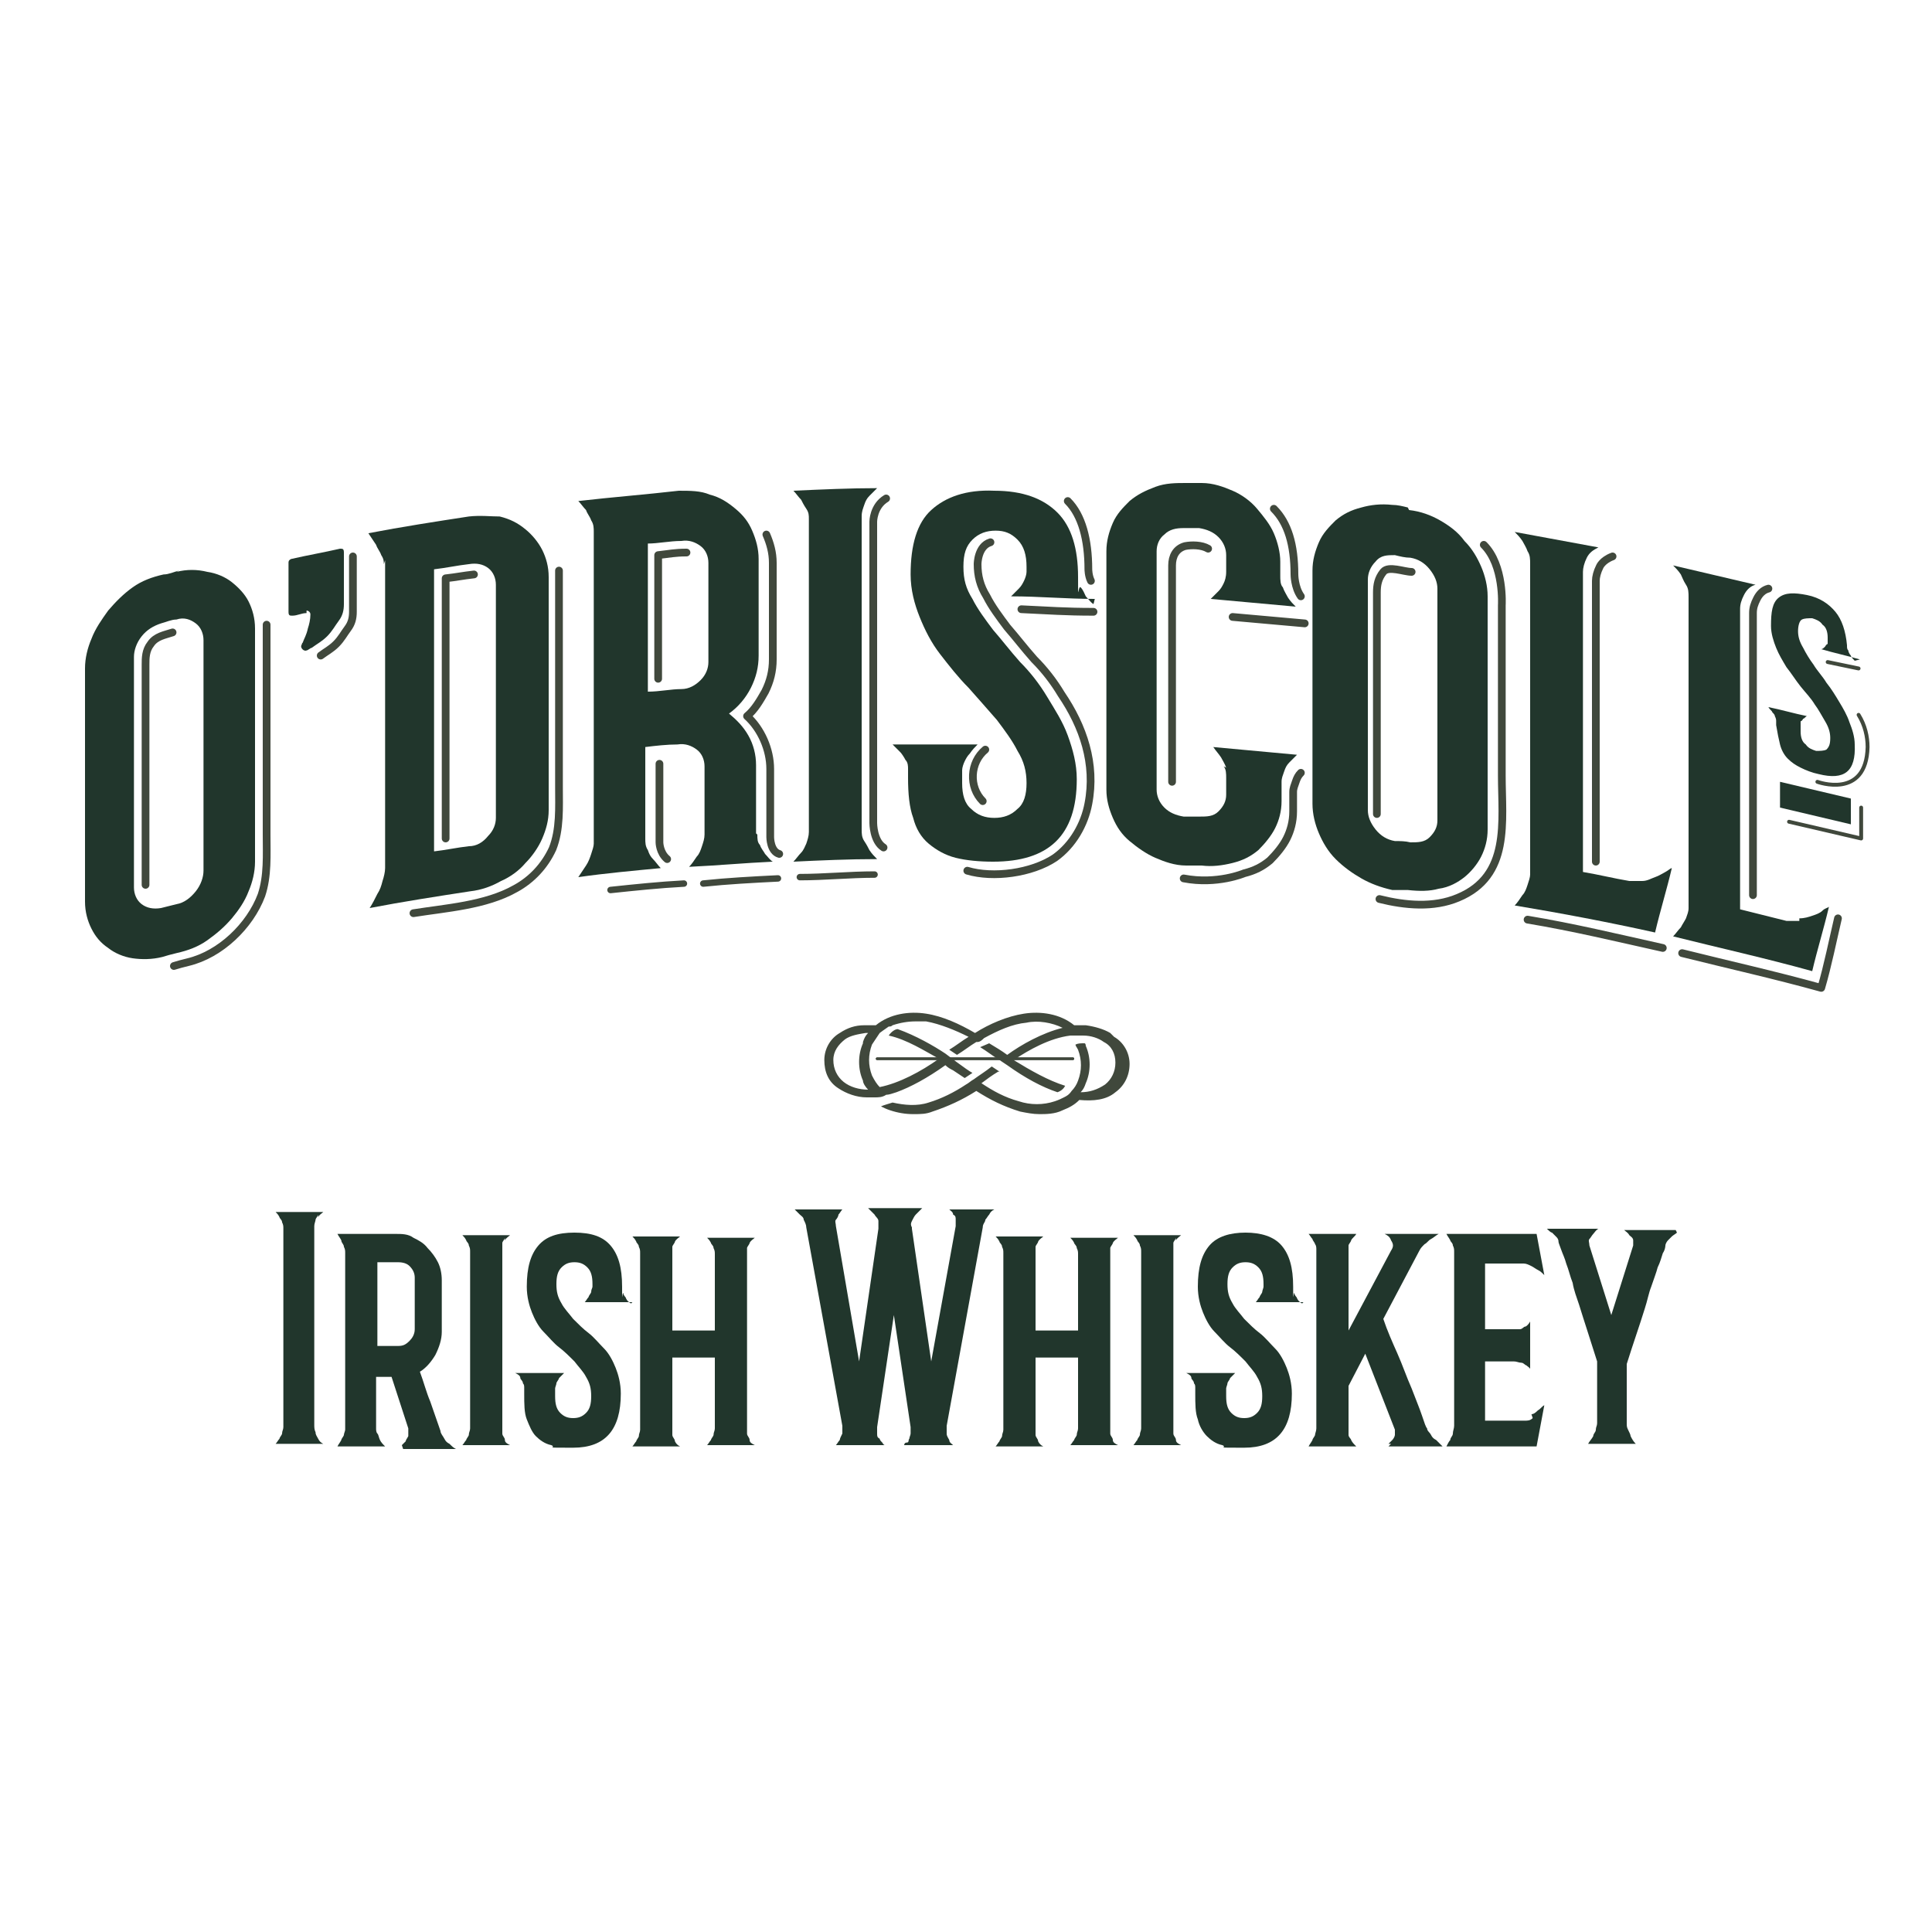 <svg xmlns="http://www.w3.org/2000/svg" viewBox="0 0 150 150"><defs><style>      .cls-1 {        stroke-width: .2px;      }      .cls-1, .cls-2, .cls-3, .cls-4 {        fill: none;        stroke: #40483c;        stroke-linecap: round;        stroke-linejoin: round;      }      .cls-2 {        stroke-width: .3px;      }      .cls-3 {        stroke-width: .6px;      }      .cls-4 {        stroke-width: .5px;      }      .cls-5 {        fill: #21362c;      }      .cls-6 {        fill: #40483c;      }    </style></defs><g><g id="Layer_2"><g id="Layer_1-2"><path class="cls-4" d="M47.4,69.1c1.9-.2,3.8-.4,5.7-.5"></path><path class="cls-4" d="M54.6,68.6c1.9-.2,3.8-.3,5.8-.4"></path><path class="cls-4" d="M62.1,68.1c1.9,0,3.9-.2,5.8-.2"></path><path class="cls-5" d="M13.7,44.4c.8-.2,1.6-.2,2.4,0,.7.1,1.4.4,1.9.8.5.4,1,.9,1.3,1.5s.5,1.3.5,2.1v18.1c0,.8-.2,1.6-.5,2.3-.3.8-.8,1.5-1.3,2.1-.6.7-1.2,1.2-1.9,1.7s-1.5.8-2.4,1c-.4.1-.8.2-1.1.3-.8.2-1.6.2-2.3.1-.7-.1-1.4-.4-1.9-.8-.6-.4-1-.9-1.3-1.5-.3-.6-.5-1.3-.5-2.1v-18.1c0-.8.2-1.6.5-2.3.3-.8.8-1.5,1.3-2.2.6-.7,1.2-1.3,1.9-1.8.7-.5,1.5-.8,2.4-1,.4,0,.8-.2,1.2-.3h0ZM15.8,49.7c0-.5-.2-1-.6-1.3-.4-.3-.9-.5-1.5-.3-.4,0-.8.2-1.2.3-.6.2-1.1.5-1.5,1s-.6,1.1-.6,1.6v17.9c0,.5.2,1,.6,1.3.4.3.9.4,1.5.3.4-.1.8-.2,1.2-.3.6-.1,1.1-.5,1.5-1s.6-1.1.6-1.6c0-6,0-12,0-17.9h0Z"></path><path class="cls-5" d="M23.8,47.6c-.4,0-.7.2-1.1.2-.2,0-.3,0-.3-.3v-3.8c0-.1,0-.2.2-.3,1.3-.3,2.5-.5,3.8-.8.2,0,.3,0,.3.3v4c0,.5-.1.9-.4,1.3s-.5.8-.9,1.2-.8.6-1.2.9c-.1,0-.3.2-.4.2-.2.1-.5-.2-.4-.4s0-.1.1-.2c.1-.3.3-.6.4-1.1.1-.3.2-.7.2-1.1,0-.2-.2-.3-.3-.3h0Z"></path><path class="cls-5" d="M29.8,43.8c0-.2,0-.4-.2-.7-.1-.3-.3-.5-.4-.8-.2-.3-.4-.6-.6-.9,2.6-.5,5.2-.9,7.8-1.3.9-.1,1.7,0,2.4,0,.8.2,1.4.5,2,1,.5.4,1,1,1.3,1.6.3.6.5,1.3.5,2.1v18.1c0,.8-.2,1.5-.5,2.2s-.8,1.4-1.3,1.9c-.5.6-1.2,1.1-1.9,1.4-.7.4-1.5.7-2.4.8-2.6.4-5.2.8-7.8,1.3.2-.3.4-.7.6-1.1.2-.3.3-.6.4-1,.1-.3.2-.7.2-1v-23.9h0ZM38.5,45.4c0-.5-.2-1-.6-1.3-.4-.3-.9-.4-1.5-.3-.9.1-1.8.3-2.7.4v21.9c.9-.1,1.8-.3,2.7-.4.6,0,1.1-.3,1.5-.8.4-.4.6-.9.6-1.4v-18.1h0Z"></path><path class="cls-5" d="M58.8,64.8c0,.3,0,.6.2.8.1.3.3.5.4.7.2.2.4.5.6.6-2.2.1-4.3.3-6.5.4.2-.2.4-.5.6-.8.2-.2.3-.5.4-.8s.2-.6.2-.9h0s0,0,0,0v-5.3c0-.5-.2-1-.6-1.3s-.9-.5-1.5-.4c-.8,0-1.7.1-2.5.2v7.1c0,.3,0,.6.2.9.1.3.2.5.4.7.2.2.4.5.6.7-2.1.2-4.3.4-6.4.7.2-.3.4-.6.6-.9.2-.3.3-.6.4-.9s.2-.6.2-.8v-24.2c0-.3,0-.6-.2-.9-.1-.3-.3-.5-.4-.8-.2-.2-.4-.5-.6-.7,2.6-.3,5.2-.5,7.8-.8.9,0,1.7,0,2.4.3.8.2,1.4.6,2,1.1.6.5,1,1,1.3,1.7.3.7.5,1.4.5,2.2v7.5c0,.9-.2,1.7-.6,2.5-.4.8-1,1.5-1.7,2,.6.5,1.1,1,1.5,1.7.4.7.6,1.5.6,2.3v5.3h0ZM52.9,53.5c.6,0,1.1-.3,1.5-.7.4-.4.6-.9.6-1.4v-7.7c0-.5-.2-1-.6-1.3s-.9-.5-1.5-.4c-.9,0-1.8.2-2.6.2v11.5c.9,0,1.8-.2,2.6-.2h0Z"></path><path class="cls-5" d="M67.5,38.5c-.2.2-.3.4-.4.7-.1.3-.2.5-.2.9v24.3c0,.3,0,.6.2.9s.3.5.4.7c.2.3.4.5.6.7-2.2,0-4.4.1-6.5.2.2-.2.4-.5.6-.7.2-.2.3-.5.4-.7.1-.3.2-.6.2-.9v-24.3c0-.3,0-.5-.2-.8s-.3-.5-.4-.7c-.2-.2-.4-.5-.6-.7,2.2-.1,4.4-.2,6.5-.2-.2.2-.4.4-.6.6h0Z"></path><path class="cls-5" d="M85,46.5c-2.2,0-4.3-.2-6.5-.2.2-.2.4-.4.6-.6.2-.2.3-.4.4-.6.1-.2.2-.5.2-.7v-.4c0-.9-.2-1.6-.7-2.1-.5-.5-1-.7-1.7-.7-.7,0-1.3.2-1.8.7s-.7,1.1-.7,2.1.2,1.7.7,2.5c.4.8,1,1.6,1.6,2.4.7.8,1.3,1.6,2.1,2.5.8.8,1.5,1.7,2.1,2.7s1.2,1.9,1.6,3c.4,1.1.7,2.2.7,3.4,0,4.4-2.2,6.4-6.5,6.4-1.1,0-2.1-.1-2.9-.3-.8-.2-1.5-.6-2.1-1.1s-1-1.2-1.2-2c-.3-.8-.4-1.9-.4-3.1v-.7c0-.2,0-.5-.2-.7-.1-.2-.3-.5-.4-.6-.2-.2-.4-.4-.6-.6,2.2,0,4.4,0,6.6,0-.2.2-.4.4-.6.7-.2.2-.3.4-.4.6-.1.2-.2.5-.2.7v1c0,.9.2,1.6.7,2,.5.5,1.1.7,1.8.7.7,0,1.3-.2,1.8-.7.5-.4.7-1.1.7-2s-.2-1.7-.7-2.5c-.4-.8-1-1.6-1.6-2.4-.7-.8-1.4-1.6-2.2-2.5-.8-.8-1.5-1.7-2.2-2.6-.7-.9-1.2-1.9-1.6-2.9s-.7-2.1-.7-3.3c0-2.3.5-4,1.6-5s2.7-1.6,4.9-1.5c2.2,0,3.8.6,4.9,1.7,1.1,1.1,1.6,2.8,1.6,5s0,.6.2.8.3.5.4.7c.2.2.4.5.6.6h0Z"></path><path class="cls-5" d="M95.2,59.6c-.1-.3-.3-.6-.4-.8-.2-.3-.4-.5-.6-.8,2.2.2,4.3.4,6.5.6-.2.2-.4.4-.6.6-.2.2-.3.4-.4.7s-.2.5-.2.8v1.5c0,.8-.2,1.5-.5,2.1-.3.6-.8,1.2-1.3,1.7-.6.5-1.2.8-2,1-.8.2-1.6.3-2.4.2-.4,0-.8,0-1.2,0-.9,0-1.7-.3-2.4-.6s-1.4-.8-2-1.3c-.6-.5-1-1.1-1.3-1.8-.3-.7-.5-1.4-.5-2.2v-18.5c0-.8.2-1.5.5-2.2.3-.7.8-1.2,1.3-1.7.6-.5,1.2-.8,2-1.1s1.6-.3,2.4-.3c.4,0,.8,0,1.2,0,.9,0,1.7.3,2.4.6s1.4.8,1.9,1.4,1,1.2,1.3,1.9c.3.7.5,1.5.5,2.2v1.1c0,.3,0,.7.2.9.1.3.3.6.4.8.2.3.4.5.6.7-2.2-.2-4.4-.4-6.6-.6.2-.2.4-.4.6-.6.2-.2.3-.4.4-.6s.2-.5.2-.9v-1.3c0-.5-.2-1-.6-1.4-.4-.4-.9-.6-1.5-.7-.4,0-.8,0-1.2,0-.6,0-1.1.1-1.5.5-.4.3-.6.8-.6,1.3v18.5c0,.5.2,1,.6,1.4s.9.6,1.5.7c.4,0,.8,0,1.2,0,.6,0,1.1,0,1.5-.4s.6-.8.6-1.3v-1.3c0-.3,0-.7-.2-.9h0Z"></path><path class="cls-5" d="M109.4,39.6c.9.1,1.7.4,2.4.8.7.4,1.4.9,1.9,1.6.6.6,1,1.3,1.3,2s.5,1.5.5,2.3v18.1c0,.8-.2,1.5-.5,2.1-.3.6-.8,1.2-1.3,1.6s-1.2.8-2,.9c-.7.2-1.5.2-2.4.1h-1.2c-.9-.2-1.7-.5-2.4-.9-.7-.4-1.4-.9-2-1.5s-1-1.3-1.3-2-.5-1.5-.5-2.3v-18.1c0-.8.2-1.5.5-2.2.3-.7.8-1.2,1.3-1.7.6-.5,1.2-.8,2-1,.7-.2,1.5-.3,2.4-.2.4,0,.8.1,1.2.2h0ZM111.6,45.7c0-.5-.2-1-.6-1.5s-.9-.8-1.5-.9c-.4,0-.8-.1-1.2-.2-.6,0-1.1,0-1.5.5-.4.4-.6.9-.6,1.4v17.9c0,.5.2,1,.6,1.5s.9.8,1.5.9c.4,0,.8,0,1.2.1.6,0,1.1,0,1.5-.4.4-.4.6-.8.6-1.3,0-6,0-11.9,0-17.9h0Z"></path><path class="cls-5" d="M127.5,68.4c.4,0,.7-.2,1-.3s.6-.3.8-.4.4-.3.5-.3c-.4,1.7-.9,3.3-1.3,5-3.6-.8-7.3-1.5-10.9-2.1.2-.2.4-.5.6-.8.2-.2.3-.5.4-.8.1-.3.2-.6.2-.8h0v-24.1c0-.4,0-.7-.2-1-.1-.3-.3-.6-.4-.8-.2-.3-.4-.5-.6-.7,2.2.4,4.3.8,6.5,1.2-.4.2-.7.4-.9.8s-.3.8-.3,1.1v23.3c1.2.2,2.4.5,3.6.7.3,0,.7,0,1,0h0Z"></path><path class="cls-5" d="M139.7,71.3c.4,0,.7-.1,1-.2.3-.1.6-.2.8-.4s.4-.2.5-.3c-.4,1.7-.9,3.3-1.3,5-3.6-1-7.2-1.8-10.8-2.7.2-.2.4-.5.6-.7.1-.2.3-.5.4-.7.1-.3.2-.5.2-.8h0v-24.1c0-.4,0-.7-.2-1s-.3-.6-.4-.8c-.2-.3-.4-.5-.6-.7,2.1.5,4.3,1,6.4,1.5-.4.1-.7.4-.9.8-.2.4-.3.7-.3,1.1v23.3c1.2.3,2.4.6,3.6.9.3,0,.7,0,1,0h0Z"></path><path class="cls-5" d="M144.4,51.2c-1-.3-2-.5-3-.8.1,0,.2-.1.3-.2,0,0,.1-.2.2-.2,0,0,0-.2,0-.3v-.2c0-.4-.1-.8-.4-1-.2-.3-.5-.4-.8-.5-.3,0-.6,0-.8.1s-.3.5-.3.9c0,.4.1.8.4,1.3.2.4.5.9.8,1.3.3.5.7.9,1,1.4.4.5.7,1,1,1.5.3.5.6,1,.8,1.6.2.5.4,1.1.4,1.7.1,2.1-.8,2.8-2.8,2.3-.5-.1-1-.3-1.4-.5-.4-.2-.7-.4-1-.7-.3-.3-.5-.7-.6-1.1-.1-.4-.2-.9-.3-1.5,0-.1,0-.2,0-.3,0-.1,0-.2-.1-.4,0-.1-.1-.2-.2-.3,0-.1-.2-.2-.3-.4,1,.2,2,.5,3,.7-.1,0-.2.2-.3.2,0,0-.1.2-.2.2,0,0,0,.2,0,.3,0,.2,0,.3,0,.5,0,.4.1.8.4,1,.2.3.5.4.8.5.3,0,.6,0,.8-.1.2-.2.3-.4.3-.9,0-.4-.1-.8-.4-1.3s-.5-.9-.8-1.3c-.3-.5-.7-.9-1.1-1.4-.4-.5-.7-1-1.1-1.5-.3-.5-.6-1-.8-1.5s-.4-1.1-.4-1.7c0-1.1.1-1.8.6-2.2.5-.4,1.2-.4,2.2-.2,1,.2,1.7.7,2.2,1.3.5.6.8,1.5.9,2.6,0,.2,0,.3.1.4,0,.1.1.3.2.4,0,.1.2.3.3.4h0Z"></path><polygon class="cls-5" points="138.2 62.7 143.7 64 143.7 62 138.2 60.7 138.2 62.7"></polygon><path class="cls-3" d="M20.7,48.5c0,3.1,0,8.7,0,11.8,0,1.5,0,3,0,4.5,0,1.6.1,3.2-.4,4.7-.9,2.4-3.2,4.6-5.7,5.2-.4.1-.8.2-1.1.3M13.4,49.1c-.6.2-1.3.3-1.7.9-.4.5-.4,1.1-.4,1.6v17.1"></path><path class="cls-3" d="M27.4,43.2v4.3c0,.5-.1.9-.4,1.3s-.5.8-.9,1.2-.8.6-1.2.9"></path><path class="cls-3" d="M43.4,44.3v11.9c0,1.6,0,3.3,0,4.9,0,1.6.1,3.3-.5,4.8-.6,1.3-1.6,2.4-2.9,3.1-2.3,1.3-5.4,1.5-7.9,1.9M36.8,44.6c-.9.1-1.3.2-2.2.3,0,7.3,0,12.9,0,20.2"></path><path class="cls-3" d="M59.5,41.5c.3.7.5,1.4.5,2.2v7.5c0,.9-.2,1.7-.6,2.5-.4.7-.8,1.4-1.4,1.9,1.1,1,1.8,2.6,1.8,4.1v5.3s0,1.1.7,1.3M51.2,59.3v6.1s0,.8.6,1.3M53.3,42.9c-.9,0-1.3.1-2.2.2,0,3.8,0,5.8,0,9.6"></path><path class="cls-3" d="M82.9,38.9c1.1,1.1,1.6,3,1.6,5.3,0,0,0,.5.2.9M98.9,39.5c1.1,1.1,1.6,2.8,1.6,5.1,0,0,0,1,.5,1.7M76.5,58.2c-1.2,1-1.3,2.9-.2,4M76.9,42.1c-1,.3-1,1.7-1,1.7,0,.9.2,1.7.7,2.5.4.8,1,1.6,1.6,2.4.7.8,1.3,1.6,2.1,2.5.8.8,1.5,1.7,2.1,2.7,1.7,2.5,2.7,5.4,2.1,8.5-.3,1.6-1.2,3.2-2.6,4.2-1.8,1.2-4.8,1.6-6.8,1"></path><path class="cls-3" d="M93.8,42.6c-.5-.3-1.3-.3-1.8-.2-.7.2-1,.8-1,1.5v16.8M101.3,48.4c-2.2-.2-3.4-.3-5.6-.5M84.9,47.5c-2.2,0-3.4-.1-5.6-.2M101,60c-.2.2-.3.4-.4.7s-.2.5-.2.8v1.5c0,.8-.2,1.5-.5,2.1-.3.6-.8,1.2-1.3,1.7-.6.5-1.2.8-2,1,0,0-2.1.9-4.7.4"></path><path class="cls-3" d="M115.2,42.3c1.6,1.6,1.4,4.7,1.4,4.7v13.2c0,3.6.7,7.8-3.4,9.5-1.9.8-4.1.6-6.1.1M109.6,44.4c-.6,0-1.8-.5-2.2,0s-.5,1-.5,1.6v17.2"></path><path class="cls-3" d="M129.1,73.6c-3.6-.8-6.9-1.6-10.5-2.2M125.2,43.2c-.8.3-1,.8-1,.8-.2.4-.3.8-.3,1.1,0,7.8,0,14,0,21.8"></path><path class="cls-3" d="M137.3,45.7c-.4.1-.7.4-.9.8-.2.4-.3.7-.3,1.1,0,7.8,0,14.2,0,21.9M142.7,71.3c-.4,1.7-.8,3.7-1.3,5.4-3.6-1-7.2-1.8-10.8-2.7"></path><path class="cls-3" d="M68.8,38.7c-1,.6-1,1.8-1,1.8,0,7.8,0,15.6,0,23.4,0,0,0,1.4.8,1.9"></path><polyline class="cls-2" points="138.9 63.8 144.5 65.1 144.5 62.7"></polyline><line class="cls-2" x1="141.9" y1="51.4" x2="144.3" y2="51.9"></line><path class="cls-2" d="M141.1,60.7s3.8,1.4,3.9-2.7c0-.8-.2-1.7-.7-2.5"></path><line class="cls-1" x1="83.3" y1="82.2" x2="68.1" y2="82.2"></line><line class="cls-1" x1="68.1" y1="82.2" x2="83.3" y2="82.2"></line><path class="cls-6" d="M86.2,80.2c-.5-.3-1.2-.5-1.9-.6-.3,0-.6,0-.9,0-1.1-.9-2.6-1.1-3.9-.9-1.3.2-2.7.8-3.8,1.5-1.2-.7-2.5-1.3-3.8-1.5-1.3-.2-2.8,0-3.9.9-.3,0-.6,0-.9,0-.7,0-1.3.2-1.9.6-.7.4-1.2,1.2-1.2,2.1,0,.9.3,1.7,1.1,2.2.6.4,1.4.7,2.2.7s.4,0,.6,0c.3,0,.6,0,.9-.2.2,0,.5-.1.8-.2,1.1-.4,2.4-1.1,3.8-2.1.2.2.4.3.6.4l.9.6.6-.4c-.4-.2-2.1-1.5-2.1-1.5h0c-.9-.6-2.3-1.4-3.7-1.9-.2,0-.5.2-.7.5,1.4.3,2.8,1.2,3.9,1.8-1.4,1-3.1,1.9-4.6,2.2-.2-.2-.4-.5-.6-.9-.3-.8-.3-1.6,0-2.4.2-.3.4-.6.6-.9h0s.4-.3.7-.5c.1,0,.2,0,.3-.1h0c.6-.2,1.2-.3,1.8-.3s.5,0,.8,0c1.1.2,2.3.7,3.3,1.2-.5.3-1,.7-1.5,1l.6.4c.5-.3,1-.7,1.5-1h0s.1,0,.1,0c.2,0,.4-.2.5-.3,1.1-.6,2.2-1.1,3.3-1.2.9-.2,2,0,2.8.4-1.6.4-3.2,1.3-4.3,2.1-.4-.3-.9-.6-1.4-.9l-.7.3c.5.3,1,.7,1.5,1l.6.4c1.4,1,2.7,1.7,3.9,2.1.3-.1.5-.3.6-.5-1.3-.4-2.7-1.2-4-2,1.2-.8,2.8-1.7,4.4-1.9h0s0,0,0,0c.4,0,1,0,1,0,.6,0,1.2.2,1.6.5.6.3.9.9.9,1.6,0,.7-.3,1.3-.8,1.7-.6.4-1.2.6-1.9.6.2-.2.3-.4.4-.7.4-.9.4-2,0-2.9,0,0,0-.2-.1-.2-.3,0-.5,0-.7.1,0,.1.1.2.2.4.3.8.3,1.6,0,2.4-.1.3-.3.6-.5.8h0s0,0,0,0c-.2.3-.4.4-.6.5,0,0,0,0,0,0-.2.1-.4.2-.7.3-.9.3-1.9.3-2.8,0-1.1-.3-2-.8-2.9-1.4.4-.3.8-.6,1.3-.9,0,0,0,0,.1,0l-.6-.4c-.5.4-1,.7-1.4,1-.2.1-.4.3-.6.4-.9.6-1.9,1.1-2.9,1.4-.9.3-1.9.2-2.8,0-.3.1-.7.2-.9.3.2.1.4.2.7.3.6.2,1.2.3,1.8.3s1,0,1.5-.2c1.2-.4,2.3-.9,3.4-1.6,1.1.7,2.1,1.2,3.4,1.6.5.1,1,.2,1.5.2s1.2,0,1.8-.3c.5-.2.9-.4,1.3-.8,1.1.1,2.1,0,2.8-.6.7-.5,1.1-1.3,1.1-2.2,0-.9-.5-1.7-1.2-2.1h0ZM67,81c-.4.9-.4,2,0,2.9,0,.2.2.5.4.7-.7,0-1.4-.2-1.9-.6-.5-.4-.8-1-.8-1.7,0-.7.4-1.2.9-1.6.4-.3,1-.4,1.6-.5h.2c-.2.2-.3.4-.4.7h0Z"></path><path class="cls-5" d="M77.2,93.9c-.2.1-.3.2-.4.4-.1.1-.2.3-.3.4,0,.2-.2.3-.2.6l-2.8,15.4c0,.2,0,.4,0,.6,0,.2.1.3.2.5,0,.2.2.3.3.4h-3.8,0c0,0,0-.2.2-.2s.1-.2.2-.3c0-.1.1-.3.1-.4,0-.2,0-.3,0-.5l-1.3-8.7-1.3,8.7c0,.2,0,.3,0,.5s0,.3.2.4c0,.1.1.2.2.3,0,0,.1.2.2.2h0c0,0-3.8,0-3.8,0,.1-.1.2-.3.3-.4,0-.1.1-.3.2-.5,0-.2,0-.4,0-.6l-2.8-15.4c0-.2-.1-.4-.2-.6,0-.2-.2-.3-.3-.4-.1-.1-.3-.3-.4-.4h3.7c-.1.1-.2.3-.3.4,0,.1-.1.3-.2.4s0,.3,0,.5l1.8,10.5,1.5-10.3s0,0,0,0,0,0,0,0c0-.2,0-.4,0-.6s-.2-.3-.3-.5c-.2-.2-.3-.3-.5-.5h4.2c-.2.2-.3.3-.5.5-.1.1-.2.3-.3.5s-.1.3,0,.5c0,0,0,0,0,.1l1.5,10.3,1.9-10.5c0-.2,0-.3,0-.5,0-.2,0-.3-.2-.4,0-.2-.2-.3-.3-.4h3.7,0Z"></path><path class="cls-5" d="M86.2,111.3c0,.2.2.3.2.5,0,.2.2.3.4.4h-3.7c.1-.1.2-.3.3-.4,0-.1.2-.3.2-.4,0-.2.1-.3.1-.5v-5.5h-3.3v5.4c0,.2,0,.4,0,.6s.2.3.2.5c.1.2.2.3.4.4h-3.7c.1-.1.2-.3.3-.4,0-.1.2-.3.2-.4,0-.2.1-.3.1-.5v-13.7c0-.2,0-.3-.1-.5,0-.2-.2-.3-.2-.4-.1-.2-.2-.3-.3-.4h3.7c-.1.1-.3.2-.4.4,0,.1-.2.3-.2.4,0,.2,0,.3,0,.6v5.9h3.3v-5.9c0-.2,0-.3-.1-.5,0-.2-.2-.3-.2-.4-.1-.2-.2-.3-.3-.4h3.7c-.1.1-.3.2-.4.4,0,.1-.2.3-.2.4,0,.2,0,.3,0,.6v13.7c0,.2,0,.4,0,.6h0Z"></path><path class="cls-5" d="M91.3,96.1c0,.1-.2.3-.2.4s0,.3,0,.5v13.7c0,.2,0,.4,0,.6,0,.2.2.3.2.5,0,.2.2.3.4.4h-3.7c.1-.1.2-.3.3-.4,0-.1.2-.3.2-.4,0-.2.1-.3.1-.5v-13.7c0-.2,0-.3-.1-.5,0-.2-.2-.3-.2-.4-.1-.2-.2-.3-.3-.4h3.7c-.1.1-.3.2-.4.4Z"></path><path class="cls-5" d="M101.2,101.1h-3.7c.1-.1.2-.3.3-.4,0-.1.2-.3.2-.4s.1-.3.1-.4v-.2c0-.6-.1-1-.4-1.3s-.6-.4-1-.4-.7.1-1,.4-.4.7-.4,1.3.1,1,.4,1.5c.2.4.6.8.9,1.2.4.4.8.8,1.2,1.1s.8.8,1.2,1.2.7,1,.9,1.5.4,1.2.4,2c0,2.8-1.2,4.2-3.7,4.2s-1.2,0-1.7-.2c-.5-.1-.9-.4-1.2-.7-.3-.3-.6-.8-.7-1.3-.2-.5-.2-1.2-.2-2v-.4c0-.2,0-.3-.1-.4,0-.2-.2-.3-.2-.4,0-.2-.2-.3-.4-.4h3.8c-.1.1-.3.3-.4.4,0,.1-.2.3-.2.4s-.1.3-.1.4v.6c0,.6.1,1,.4,1.3s.6.4,1,.4.7-.1,1-.4.4-.7.4-1.3-.1-1-.4-1.5c-.2-.4-.6-.8-.9-1.2-.4-.4-.8-.8-1.2-1.1s-.8-.8-1.2-1.2c-.4-.4-.7-1-.9-1.5s-.4-1.2-.4-2c0-1.5.3-2.5.9-3.2s1.6-1,2.8-1,2.2.3,2.8,1c.6.7.9,1.7.9,3.2s0,.4.1.5c0,.2.2.3.2.4.1.2.2.3.4.4h0Z"></path><path class="cls-5" d="M107.8,112.1c0,0,.2-.2.3-.3s.2-.3.2-.4c0-.2,0-.3,0-.4l-2.3-5.9-1.3,2.5v3.3c0,.2,0,.3,0,.5s.2.3.2.4c.1.2.2.3.4.5h-3.7c.1-.2.2-.3.3-.5,0-.1.2-.3.2-.4s.1-.3.1-.5v-13.9c0-.1,0-.3-.1-.4,0-.1-.2-.3-.2-.4-.1-.1-.2-.3-.3-.4h3.7c-.1.2-.3.3-.4.5,0,.1-.2.3-.2.4,0,.1,0,.3,0,.4v6.2l3.3-6.2c.2-.3.2-.5,0-.8-.1-.3-.3-.4-.5-.5h4.2c-.2.1-.4.3-.6.4-.2.1-.3.3-.5.4-.2.2-.3.3-.4.5l-2.8,5.3c.3.9.7,1.8,1.1,2.7.4.9.7,1.8,1.1,2.7.3.8.6,1.5.8,2.1.2.6.3.9.4,1,0,.2.2.3.3.5.1.2.2.3.4.4.2.2.3.3.5.5h-4.2l.2-.2h0Z"></path><path class="cls-5" d="M118.9,109.8c.2,0,.4-.2.5-.3.2-.1.3-.3.5-.4l-.6,3.2h-7c.1-.2.2-.4.3-.5,0-.2.2-.3.2-.5,0-.2.1-.4.1-.6v-13.5c0-.2,0-.3-.1-.5,0-.2-.2-.3-.2-.4-.1-.2-.2-.3-.3-.5h7l.6,3.2c-.2-.2-.3-.3-.5-.4-.2-.1-.3-.2-.5-.3s-.4-.2-.6-.2h-3v5.1h2.2c.2,0,.3,0,.5,0s.3-.2.4-.2c.1,0,.3-.2.4-.4v3.7c0-.1-.2-.2-.3-.3-.1,0-.2-.2-.4-.2-.2,0-.3-.1-.6-.1h-2.2v4.6h3.1c.2,0,.4,0,.6-.2h0Z"></path><path class="cls-5" d="M130.2,95.7c-.1.1-.3.2-.4.3-.1.1-.2.2-.3.3s-.2.3-.2.4c0,0,0,.3-.2.6-.1.3-.2.7-.4,1.1-.1.4-.3.9-.5,1.5-.2.5-.3,1.1-.5,1.7-.4,1.3-.9,2.7-1.4,4.3h0v4.6c0,.2,0,.3.1.5s.2.4.2.5c.1.2.2.4.4.6h-3.7c.1-.2.3-.4.4-.6,0-.2.2-.3.2-.5,0-.2.1-.3.1-.5v-4.8c-.5-1.6-1-3.1-1.4-4.4-.2-.6-.4-1.1-.5-1.7-.2-.5-.3-1-.5-1.5-.1-.4-.3-.8-.4-1.1s-.2-.5-.2-.6c0-.2-.1-.3-.2-.4s-.2-.2-.3-.3c-.1,0-.3-.2-.4-.3h4c-.2.1-.3.3-.4.4-.1.1-.2.3-.3.4s0,.3,0,.5l1.7,5.4,1.7-5.4c0-.1,0-.3,0-.4,0-.2-.2-.3-.3-.4-.1-.2-.3-.3-.4-.4h4Z"></path><path class="cls-5" d="M39.2,96.1c0,.1-.2.3-.2.4,0,.2,0,.3,0,.5v13.7c0,.2,0,.4,0,.6,0,.2.2.3.2.5,0,.2.2.3.4.4h-3.7c.1-.1.2-.3.3-.4,0-.1.2-.3.2-.4,0-.2.1-.3.1-.5v-13.7c0-.2,0-.3-.1-.5,0-.2-.2-.3-.2-.4-.1-.2-.2-.3-.3-.4h3.7c-.1.1-.3.2-.4.4Z"></path><path class="cls-5" d="M31.2,112.2s0,0,.1-.1.1-.1.2-.2c0-.1.1-.2.2-.4,0-.2,0-.4,0-.6l-1.3-4h-1.2v4c0,.1,0,.3.1.4s.1.3.2.5c.1.2.2.3.4.5h-3.7c.1-.2.2-.3.3-.5,0-.1.2-.3.2-.4,0-.1.1-.3.1-.4v-13.7c0-.2,0-.3-.1-.5,0-.2-.2-.3-.2-.5-.1-.2-.2-.3-.3-.5h4.5c.5,0,1,0,1.4.3.4.2.8.4,1.1.8.3.3.6.7.8,1.1s.3.9.3,1.4v4c0,.6-.2,1.2-.5,1.8-.3.5-.7,1-1.2,1.3.3.8.5,1.6.8,2.3l.8,2.3c0,.2.2.4.3.6.1.2.2.3.4.4.2.2.3.3.5.4h-4.1ZM29.3,104.5h1.6c.4,0,.6-.1.9-.4.2-.2.4-.5.4-.9v-4c0-.3-.1-.6-.4-.9-.2-.2-.5-.3-.9-.3h-1.6v6.4h0Z"></path><path class="cls-5" d="M58,111.3c0,.2.2.3.2.5,0,.2.2.3.4.4h-3.7c.1-.1.2-.3.3-.4,0-.1.2-.3.2-.4,0-.2.1-.3.1-.5v-5.5h-3.3v5.4c0,.2,0,.4,0,.6s.2.3.2.5c.1.2.2.3.4.4h-3.7c.1-.1.2-.3.3-.4,0-.1.2-.3.2-.4,0-.2.1-.3.1-.5v-13.7c0-.2,0-.3-.1-.5,0-.2-.2-.3-.2-.4-.1-.2-.2-.3-.3-.4h3.7c-.1.1-.3.2-.4.4,0,.1-.2.3-.2.4,0,.2,0,.3,0,.6v5.9h3.3v-5.9c0-.2,0-.3-.1-.5,0-.2-.2-.3-.2-.4-.1-.2-.2-.3-.3-.4h3.7c-.1.1-.3.2-.4.4,0,.1-.2.3-.2.4,0,.2,0,.3,0,.6v13.7c0,.2,0,.4,0,.6h0Z"></path><path class="cls-5" d="M49.1,101.1h-3.7c.1-.1.2-.3.3-.4,0-.1.2-.3.2-.4,0-.2.1-.3.1-.4v-.2c0-.6-.1-1-.4-1.3s-.6-.4-1-.4-.7.1-1,.4-.4.7-.4,1.3.1,1,.4,1.5c.2.4.6.8.9,1.2.4.4.8.8,1.2,1.1s.8.8,1.2,1.2.7,1,.9,1.5.4,1.2.4,2c0,2.8-1.2,4.2-3.7,4.2s-1.2,0-1.7-.2c-.5-.1-.9-.4-1.2-.7-.3-.3-.5-.8-.7-1.3s-.2-1.2-.2-2v-.4c0-.2,0-.3-.1-.4,0-.2-.2-.3-.2-.4,0-.2-.2-.3-.4-.4h3.8c-.1.1-.3.3-.4.4,0,.1-.2.3-.2.4s-.1.3-.1.4v.6c0,.6.1,1,.4,1.3s.6.4,1,.4.7-.1,1-.4.4-.7.4-1.3-.1-1-.4-1.5c-.2-.4-.6-.8-.9-1.2-.4-.4-.8-.8-1.2-1.1s-.8-.8-1.2-1.2-.7-1-.9-1.5-.4-1.2-.4-2c0-1.5.3-2.5.9-3.2s1.5-1,2.8-1,2.2.3,2.8,1c.6.7.9,1.7.9,3.2s0,.4.1.5c0,.2.2.3.2.4.1.2.2.3.4.4h0Z"></path><path class="cls-5" d="M24.7,94.3c0,.1-.2.3-.2.4s-.1.3-.1.5v15.4c0,.2,0,.4.1.6,0,.2.1.3.2.5.1.2.2.3.4.4h-3.7c.1-.1.2-.3.3-.4,0-.1.2-.3.2-.4,0-.2.1-.3.1-.5v-15.4c0-.2,0-.3-.1-.5,0-.2-.2-.3-.2-.4-.1-.2-.2-.3-.3-.4h3.7c-.1.1-.3.2-.4.4Z"></path></g></g></g></svg>